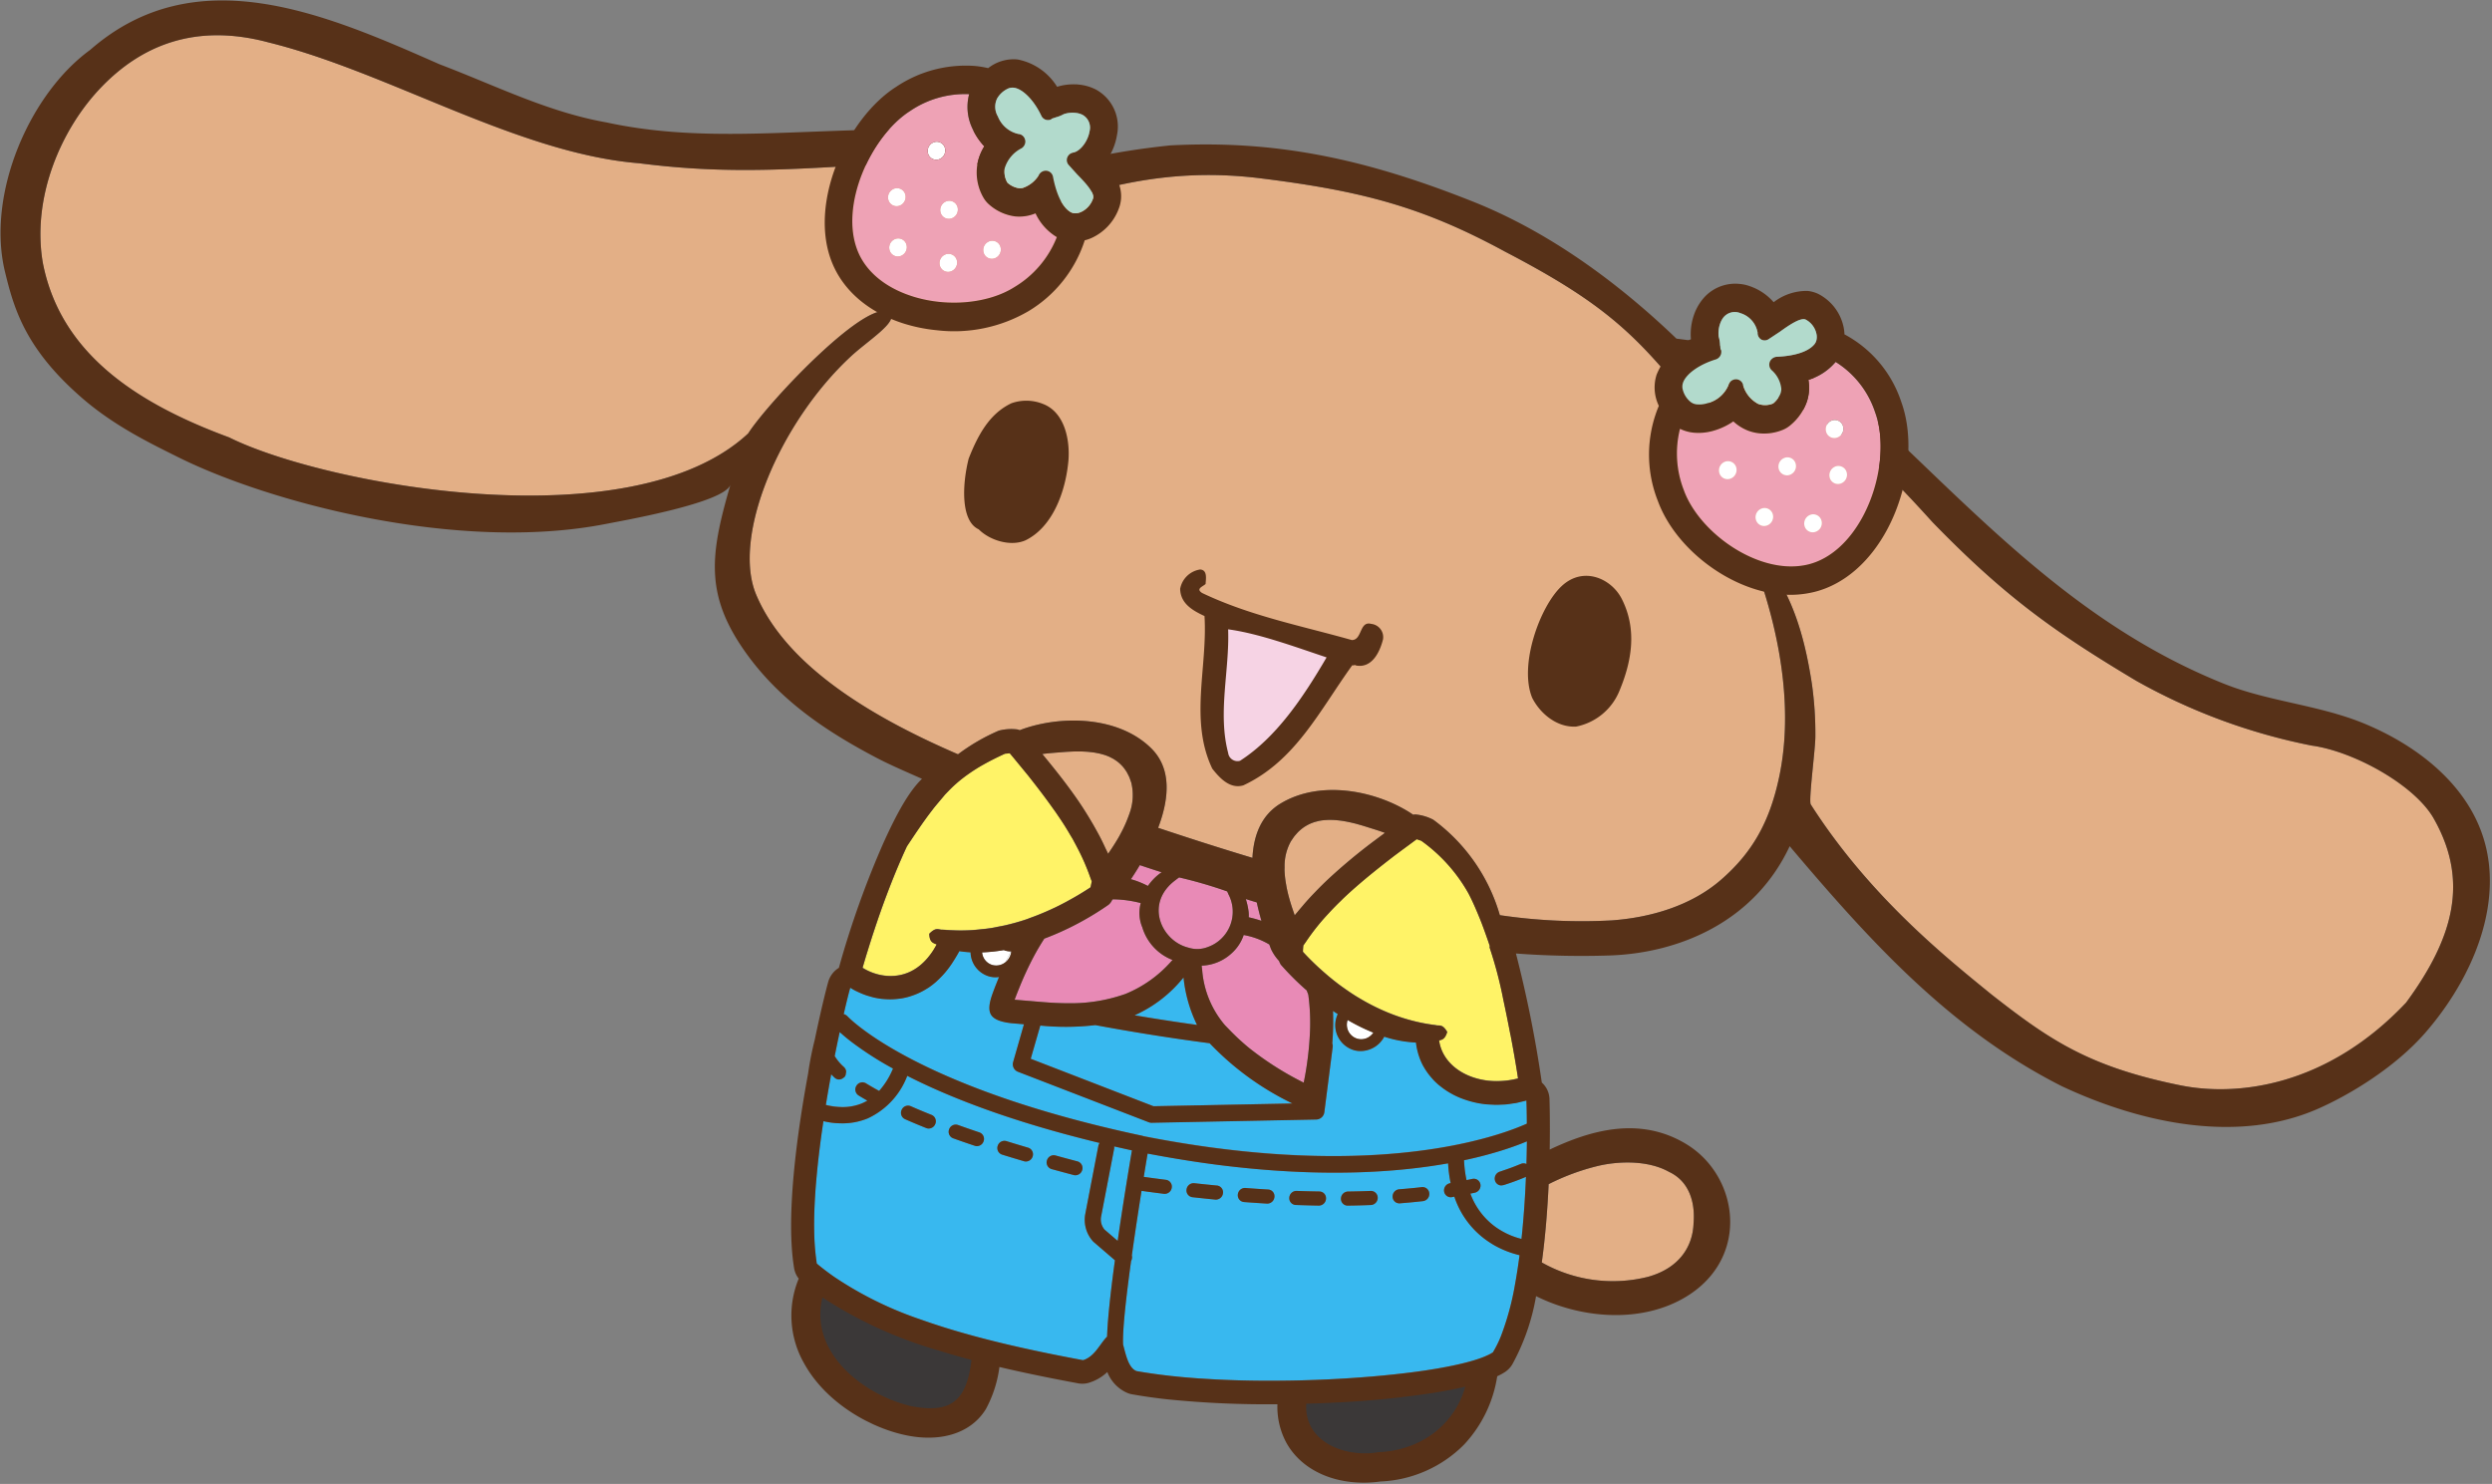 <svg xmlns="http://www.w3.org/2000/svg" xmlns:xlink="http://www.w3.org/1999/xlink" width="361" height="215" viewBox="0 0 361 215">
  <rect x="0" y="0" width="361" height="215" fill="#808080" stroke="none"/>
  <defs>
    <clipPath id="clip-path">
      <rect id="長方形_3727" data-name="長方形 3727" width="361" height="215" fill="#fff"/>
    </clipPath>
    <clipPath id="clip-path-2">
      <rect id="長方形_3720" data-name="長方形 3720" width="371.197" height="207.209" fill="none"/>
    </clipPath>
  </defs>
  <g id="マスクグループ_2" data-name="マスクグループ 2" clip-path="url(#clip-path)">
    <g id="コンポーネント_12_1" data-name="コンポーネント 12 – 1" transform="matrix(0.978, -0.208, 0.208, 0.978, -80.448, -37.777)">
      <g id="グループ_4484" data-name="グループ 4484" transform="matrix(0.788, 0.616, -0.616, 0.788, 127.57, 0)">
        <g id="グループ_4483" data-name="グループ 4483" transform="translate(0 0)" clip-path="url(#clip-path-2)">
          <path id="パス_21695" data-name="パス 21695" d="M54.224,7.551a13.975,13.975,0,0,1-3.313.183c-.178-.012-.361-.035-.543-.053a12.61,12.61,0,0,1-7.693-3.735c-.1.073-.193.144-.3.217a1.041,1.041,0,0,1-.24.126A.974.974,0,0,1,41,3.9a1.054,1.054,0,0,1,.255-1.431c.027-.018.05-.035.075-.055A19.5,19.5,0,0,1,39.74,0C33.819,4.324,24.973,9.445,12.2,14.007Q6.621,16,0,17.814c.284.964.615,2.071.979,3.28,1.046-.343,2.07-.682,3.077-1.026a.984.984,0,0,1,1.252.655,1.038,1.038,0,0,1-.618,1.294l-.014,0q-1.518.519-3.1,1.035c.86,2.817,1.848,5.977,2.835,9.01a1.189,1.189,0,0,1,.262.8c1.221,3.713,2.423,7.16,3.366,9.434l0,.005c.13.311.253.6.372.861.07.156.139.309.206.447.115.241.223.449.325.635.3.343.622.726.954,1.093.759.834,1.589,1.573,2.472,1.5.657-.185,1.339-.394,2.027-.614l.534-.174c.63-.206,1.267-.421,1.916-.651.077-.028.152-.051.229-.08.163-.059.329-.121.491-.181.366-.133.731-.266,1.1-.406.217-.082.437-.169.656-.252.325-.126.651-.252.979-.383.231-.091.462-.185.7-.279q.483-.194.967-.4c.238-.1.478-.2.716-.3l.967-.412.731-.318c.324-.14.646-.284.969-.428l.735-.328.995-.456.711-.328c.339-.158.68-.32,1.019-.481.233-.11.466-.22.7-.332.365-.176.729-.355,1.094-.533l.6-.3c.183-.091.365-.183.548-.275q.47-.232.937-.467l.211-.107q.848-.431,1.688-.868l.226-.121.267-.14c.084-.044.166-.089.25-.131l.279-.147,0,0,.642-.339.632-.341c.337-.183.675-.364,1.01-.549.226-.122.45-.248.675-.373.315-.174.63-.348.94-.522l.546-.309.14-.08q.452-.256.9-.515c.224-.128.447-.257.668-.387.3-.172.594-.346.887-.518.216-.128.433-.256.647-.383l.868-.524c.2-.122.409-.247.611-.371.294-.181.584-.36.872-.54.187-.115.375-.233.558-.348.31-.2.613-.389.914-.582l.457-.291q.627-.407,1.224-.806l.086-.055q.637-.426,1.24-.843c.125-.087.241-.17.365-.256.274-.192.544-.382.8-.568l.416-.3c.228-.165.455-.332.673-.493l.421-.32.354-.273.012-.011c.074-.057.151-.114.223-.17.135-.106.265-.211.4-.316.18-.144.356-.288.527-.43.123-.1.243-.2.361-.3.163-.138.318-.273.469-.408.029-.025.056-.05.084-.075.08-.073.163-.144.24-.215.144-.131.279-.261.411-.387.094-.092.19-.183.279-.272.053-.053.1-.1.151-.156l.207-.218c.075-.082.154-.163.224-.241.1-.11.182-.217.269-.323.017-.02.036-.041.051-.06.05-.062.106-.126.151-.186a5.911,5.911,0,0,0,.356-.524,15.867,15.867,0,0,0,.012-2.684,39.688,39.688,0,0,0-1.479-7.686c-.366-1.3-.783-2.639-1.236-3.983-.2.044-.416.087-.652.128M35.016,6.49q1.495-.881,2.817-1.722a.971.971,0,0,1,1.363.339,1.047,1.047,0,0,1-.327,1.413q-1.348.86-2.873,1.757a.9.9,0,0,1-.168.078.978.978,0,0,1-1.185-.465,1.049,1.049,0,0,1,.373-1.4M28.49,10.036q1.531-.775,2.93-1.528a.987.987,0,0,1,1.337.44,1.047,1.047,0,0,1-.423,1.386q-1.423.767-2.976,1.55a.68.68,0,0,1-.111.048.979.979,0,0,1-1.214-.522,1.045,1.045,0,0,1,.457-1.374M21.77,13.213q1.554-.692,3.005-1.372a.973.973,0,0,1,1.313.513,1.047,1.047,0,0,1-.495,1.361Q24.124,14.4,22.55,15.1l-.068.027a.982.982,0,0,1-1.235-.566,1.044,1.044,0,0,1,.522-1.351m-6.854,2.874q1.572-.623,3.06-1.244a.966.966,0,0,1,1.289.57,1.04,1.04,0,0,1-.55,1.338q-1.5.626-3.091,1.257l-.033.012a.983.983,0,0,1-1.248-.605,1.04,1.04,0,0,1,.572-1.328M7.959,18.709q1.59-.57,3.1-1.136l.012-.005a.985.985,0,0,1,1.257.625,1.039,1.039,0,0,1-.6,1.315q-1.528.57-3.127,1.145h0a.985.985,0,0,1-1.26-.635,1.039,1.039,0,0,1,.613-1.308" transform="translate(211.062 136.71)" fill="#38b8ef"/>
          <path id="パス_21696" data-name="パス 21696" d="M4.594,2.487A59.29,59.29,0,0,1,0,6.452,17.414,17.414,0,0,0,1.587,8.881c.228-.176.466-.355.681-.527a.97.97,0,0,1,1.39.188,1.053,1.053,0,0,1-.183,1.443c-.166.133-.353.273-.527.408a10.365,10.365,0,0,0,5.4,2.748c.286.05.563.082.837.107a10.987,10.987,0,0,0,3.286-.2c-.134-.366-.265-.73-.4-1.093-.325-.868-.659-1.732-1-2.584s-.685-1.693-1.031-2.519c-.173-.412-.348-.82-.521-1.223-.137-.32-.274-.634-.411-.948Q8.6,5.279,8,5.9c-.406.424-.837.856-1.294,1.287a.507.507,0,0,1-.077.048.954.954,0,0,1-.269.165A.967.967,0,0,1,5.31,7.12a1.056,1.056,0,0,1,.063-1.452c.163-.154.3-.305.461-.458.558-.547,1.072-1.085,1.534-1.61.082-.092.178-.19.257-.282a.957.957,0,0,1,.731-.341c-.123-.275-.248-.55-.37-.817q-.5-1.1-.974-2.1L6.981,0c-.188.213-.392.44-.618.685-.493.534-1.08,1.138-1.769,1.8" transform="translate(252.678 128.846)" fill="#38b8ef"/>
          <path id="パス_21697" data-name="パス 21697" d="M37.783,2.584A41.29,41.29,0,0,1,23.17,0C17.057,2.055,11.446,3.71,7.142,4.9A37.04,37.04,0,0,1,0,8.456L.875,13.4,19.862,11.77Z" transform="translate(188.948 136.216)" fill="#38b8ef"/>
          <path id="パス_21698" data-name="パス 21698" d="M3.969,0A19.064,19.064,0,0,1,0,8.039c2.675-.788,5.625-1.7,8.743-2.716A20.3,20.3,0,0,1,3.969,0" transform="translate(200.569 129.311)" fill="#38b8ef"/>
          <path id="パス_21699" data-name="パス 21699" d="M94.306,6.085c.779-.763,1.394-1.42,1.871-1.958.2-.231.38-.435.534-.618C96.1,2.279,95.578,1.257,95.184.522L95.162.54c-.209.19-.426.357-.642.533-.171.138-.337.288-.512.419-.139.1-.283.192-.425.289-.265.186-.533.375-.8.54-.168.1-.341.188-.51.284l-.007,0c-.252.14-.5.282-.755.4-.185.089-.372.163-.558.245-.248.106-.495.217-.745.309-.05.018-.1.043-.147.06q-.475.17-.955.3c-.022.007-.046.011-.07.018-.36.1-.721.178-1.082.245-.113.021-.224.039-.337.057-.293.048-.586.083-.877.11-.1.011-.2.023-.3.028-.377.027-.752.037-1.123.028-.067,0-.132-.009-.2-.011-.308-.012-.615-.037-.916-.075-.111-.012-.221-.028-.33-.044-.286-.043-.568-.1-.848-.162-.079-.018-.159-.032-.238-.053a10.439,10.439,0,0,1-1.017-.318c-.08-.03-.156-.066-.235-.1q-.388-.154-.757-.341c-.1-.048-.19-.1-.284-.147-.265-.146-.526-.3-.776-.474-.045-.03-.091-.055-.134-.087a8.772,8.772,0,0,1-.825-.664c-.072-.066-.14-.135-.211-.2-.2-.188-.385-.387-.565-.6-.07-.08-.14-.158-.207-.241a9.52,9.52,0,0,1-.651-.9l0,0a17.483,17.483,0,0,1-4.5,1.255A3.885,3.885,0,0,1,70.1,4.778a3.538,3.538,0,0,1-.517.144,3.775,3.775,0,0,1-4.4-3.094,3.966,3.966,0,0,1-.048-.564c-.274-.034-.548-.071-.82-.11a39.614,39.614,0,0,1,1.966,4.269,1.179,1.179,0,0,1,.283.446l3.055,9.01a1.218,1.218,0,0,1-.579,1.473L47.818,27.229a1.026,1.026,0,0,1-.137.059,1.171,1.171,0,0,1-.281.062L27.146,29.088a1.167,1.167,0,0,1-1.233-.98l-.988-5.588-.681.263-.283.108-.632.245c-.033.014-.067.027-.1.039-.933.332-2.341.737-3.183.2-.875-.554-1.072-2.018-1.181-3.074-.074-.714-.127-1.434-.175-2.151-.005-.064-.005-.13-.01-.2a3.6,3.6,0,0,1-.776.4,3.482,3.482,0,0,1-.517.144,3.711,3.711,0,0,1-3.981-1.951,15.6,15.6,0,0,1-1.539.561c0,.037,0,.073,0,.108-.038.655-.094,1.3-.176,1.944v0a13.719,13.719,0,0,1-.3,1.583c-.036.147-.077.288-.118.431q-.159.562-.36,1.077c-.046.121-.091.245-.14.364a11.171,11.171,0,0,1-.618,1.241c-.038.064-.08.119-.118.181a10.129,10.129,0,0,1-.642.925q-.121.154-.247.3c-.219.257-.447.5-.685.731-.07.067-.135.138-.205.2a10,10,0,0,1-.961.772c-.077.055-.159.1-.238.154q-.4.266-.822.492c-.106.057-.212.114-.322.167-.307.149-.62.286-.937.4-.046.016-.091.041-.137.059l-.039.011a10.513,10.513,0,0,1-1.082.318c-.1.023-.2.037-.295.059-.154.032-.31.067-.466.094-.118.02-.235.032-.353.048s-.25.028-.375.041c-.262.025-.524.041-.786.046-.115,0-.228.009-.342.009-.041,0-.08,0-.122,0q-.491-.008-.973-.059H0c.029.289.317,1.708.815,3.845a1.083,1.083,0,0,1,.622.043c.021.007.187.069.49.162s.774.222,1.4.362C7.979,34.278,21.566,36,47.512,29.51c27.458-7.272,41.2-17.949,46.794-23.425" transform="translate(161.823 123.01)" fill="#38b8ef"/>
          <path id="パス_21700" data-name="パス 21700" d="M4.034,12.052l2.43.637C4.779,7.439,3.257,2.329,2.572,0,1.7.213.842.421,0,.616a1.146,1.146,0,0,1,.151.3l2.623,9.7a2.263,2.263,0,0,0,1.26,1.438" transform="translate(206.242 155.108)" fill="#38b8ef"/>
          <path id="パス_21701" data-name="パス 21701" d="M4.974,9.67l.015-.007a7.353,7.353,0,0,0,2.45-1.8,6.779,6.779,0,0,0,.524-.689c-.512-.034-1.009-.071-1.478-.121A1.018,1.018,0,0,1,5.6,5.929a1,1,0,0,1,1.084-.921c.68.069,1.425.117,2.2.153a11.366,11.366,0,0,0,.384-3.8A48.6,48.6,0,0,1,2.33.566C1.976.5,1.645.424,1.353.357.793.225.342.1,0,0,.082.33.164.664.252,1.012c.2.772.406,1.589.63,2.435A6.944,6.944,0,0,0,2.8,4.294c.01,0,.015.009.024.012a.987.987,0,0,1,.526.424,1.026,1.026,0,0,1,.152.508,1.019,1.019,0,0,1-.026.328,1.034,1.034,0,0,1-.086.154,1,1,0,0,1-.544.533.971.971,0,0,1-.6.014c-.245-.075-.455-.151-.668-.229l.1.369c.358,1.28.741,2.609,1.149,3.96a9.861,9.861,0,0,0,2.14-.7" transform="translate(163.254 158.237)" fill="#38b8ef"/>
          <path id="パス_21702" data-name="パス 21702" d="M50.388,24.211c-.113-.261-.229-.538-.348-.827l0-.005c-.974-2.386-2.12-5.657-3.248-9.079l-3.95-1.035a1.251,1.251,0,0,1-.13-.044A4.65,4.65,0,0,1,40,10.187L37.37.472A1.231,1.231,0,0,1,37.337,0C24.263,2.883,14.693,3.6,8.037,3.477A11.1,11.1,0,0,1,5.6,11.524a9.656,9.656,0,0,1-3.3,2.405c-.3.135-.594.264-.884.367A12.6,12.6,0,0,1,0,14.706c.3.962.615,1.929.938,2.9.176.518.351,1.037.533,1.551.462,1.335.95,2.652,1.447,3.935.079.2.156.41.236.611.389.982.786,1.938,1.193,2.861s.818,1.812,1.24,2.655c.048.1.1.188.147.286a35.4,35.4,0,0,0,1.993,3.481c.152.231.3.463.457.678.841.218,1.711.392,2.592.545.212.036.425.069.639.1a52.583,52.583,0,0,0,13.744.053q3.511-.389,7.313-1.1l.209-.039.538-.1q2.034-.391,4.147-.859c3.683-.817,7.553-1.8,11.618-2.929A3.01,3.01,0,0,0,49.291,29c.031-.039.055-.082.084-.121a2.758,2.758,0,0,0,.168-.241c.033-.055.058-.114.087-.169.039-.075.08-.147.115-.224.027-.06.05-.124.074-.188s.062-.147.087-.224.045-.146.067-.218.043-.138.062-.208.039-.162.058-.243c.015-.064.033-.128.046-.192.007-.034.012-.067.019-.1.015-.062.026-.126.038-.188s.021-.1.029-.147c.026-.142.051-.284.075-.422.005-.03.01-.059.017-.089.019-.114.039-.225.06-.335l.033-.149c.015-.085.033-.17.051-.252.014-.053.027-.1.041-.153.019-.073.036-.147.058-.218.015-.053.036-.1.053-.153l.01-.027-.012-.025c-.074-.163-.147-.332-.223-.508M32.4,4.423q1.574-.293,3.24-.625a.993.993,0,0,1,1.159.817,1.031,1.031,0,0,1-.649,1.164,1.142,1.142,0,0,1-.139.039q-1.677.333-3.26.628A.993.993,0,0,1,31.6,5.618a1.027,1.027,0,0,1,.8-1.195m-7.3,1.248q1.567-.24,3.248-.525a1,1,0,0,1,1.139.848,1.035,1.035,0,0,1-.654,1.138,1.019,1.019,0,0,1-.164.043q-1.7.288-3.277.531a1,1,0,0,1-1.127-.866,1.027,1.027,0,0,1,.836-1.168m-8.21,2.1a1.017,1.017,0,0,1,.884-1.129q1.554-.168,3.257-.391a1,1,0,0,1,1.11.891,1.034,1.034,0,0,1-.659,1.1.945.945,0,0,1-.2.048q-1.729.226-3.3.4a1,1,0,0,1-1.089-.916M9.47,8.266A1,1,0,0,1,10.424,7.2c1.014-.039,2.1-.1,3.264-.186a1,1,0,0,1,1.06.953,1.029,1.029,0,0,1-.666,1.046.994.994,0,0,1-.253.055c-1.187.087-2.294.149-3.33.186A1.006,1.006,0,0,1,9.47,8.266" transform="translate(166.794 156.203)" fill="#38b8ef"/>
          <path id="パス_21703" data-name="パス 21703" d="M3.31.456C3.389.295,3.471.14,3.555,0,2.474.16,1.37.311.26.456.247.607.236.76.223.909.161,1.574.084,2.219,0,2.851a12.909,12.909,0,0,1,2.637-.2A7.9,7.9,0,0,1,3.31.456" transform="translate(191.455 117.014)" fill="#e88ab6"/>
          <path id="パス_21704" data-name="パス 21704" d="M8.593.325C8.461.217,8.345.1,8.2,0A64.951,64.951,0,0,0,1.07,1.23c-.1.163-.175.323-.262.486C-1.156,5.375.744,8.435,3.477,9.5a5.658,5.658,0,0,0,3.294.275,4.152,4.152,0,0,0,2.4-1.264A5.424,5.424,0,0,0,8.593.325" transform="translate(196.558 115.34)" fill="#e88ab6"/>
          <path id="パス_21705" data-name="パス 21705" d="M1.113,1.638a4.445,4.445,0,0,1,.43.806A17.028,17.028,0,0,1,3.416,2.1C2.812,1.431,2.214.73,1.64,0,1.185.073.729.144.259.217L0,.257.009.268a9.936,9.936,0,0,1,1.1,1.37" transform="translate(207.672 114.898)" fill="#e88ab6"/>
          <path id="パス_21706" data-name="パス 21706" d="M19.453,11.71q-.4-1.118-.861-2.222a30.4,30.4,0,0,0-2.842-5.369c-.144-.165-.3-.286-.454-.44l0,0a.412.412,0,0,0-.039-.039,39.183,39.183,0,0,1-5-1.711,1.337,1.337,0,0,1-.235-.169,1.775,1.775,0,0,1-.243-.206A6.662,6.662,0,0,1,7.988.527C7.816.369,7.638.2,7.462.03A11.014,11.014,0,0,0,3.527.424a6.212,6.212,0,0,1-.4,3.122A6.724,6.724,0,0,1,0,7.082c.115.19.235.366.353.548l0,0A13.975,13.975,0,0,0,6.8,13.348c.252.1.491.176.74.268a33.958,33.958,0,0,0,3.858,1.17,44.858,44.858,0,0,0,9.321,1.049c-.33-1.312-.762-2.718-1.265-4.125" transform="translate(206.155 119.543)" fill="#e88ab6"/>
          <path id="パス_21707" data-name="パス 21707" d="M12.306,3.057A5.413,5.413,0,0,1,10.56,0,16.854,16.854,0,0,0,6.707,1.271l-.07.115a1.886,1.886,0,0,1-.161.873c-.286.52-.6,1.051-.93,1.589a43.33,43.33,0,0,1-2.56,3.717,41.787,41.787,0,0,1-2.724,3.19C.141,11.772.053,12.809.021,13.875c-.046,1.542-.015,3.113.094,4.688.046.678.1,1.356.164,2.029.318-.124.625-.241.937-.362.437-.169.853-.332,1.282-.5.486-.188.983-.378,1.457-.564,1.269-.5,2.495-1.015,3.693-1.6a23.65,23.65,0,0,0,6.7-4.775A17.882,17.882,0,0,0,18.234,5.65v0c.026-.089.058-.178.082-.264a7.342,7.342,0,0,1-6.01-2.327" transform="translate(183.695 122.351)" fill="#e88ab6"/>
          <path id="パス_21708" data-name="パス 21708" d="M2.471,1.816A2.077,2.077,0,0,0,3.818.9,2.226,2.226,0,0,0,4.147.014,28.637,28.637,0,0,1,0,0C0,.028,0,.055.007.082A2.114,2.114,0,0,0,2.471,1.816" transform="translate(228.619 124.434)" fill="#fff"/>
          <path id="パス_21709" data-name="パス 21709" d="M3.43.119a3.506,3.506,0,0,1-.519.144c-.077.014-.152.011-.229.021A23.1,23.1,0,0,1,0,1.963a2.081,2.081,0,0,0,2.175.983,2.117,2.117,0,0,0,1.5-1.214c-.01-.582,0-1.157.009-1.732C3.6.039,3.519.087,3.43.119" transform="translate(176.725 136.88)" fill="#fff"/>
          <path id="パス_21710" data-name="パス 21710" d="M.005,1.752A2.235,2.235,0,0,0,.175.412,2.216,2.216,0,0,0,.058,0,.481.481,0,0,1,.014.02C.005.6-.007,1.17.005,1.752" transform="translate(180.396 136.861)" fill="#fff"/>
          <path id="パス_21711" data-name="パス 21711" d="M351.57,14.906c-4.623-3.138-14.653-3.646-20.487-1.724a85.646,85.646,0,0,1-26.977,2.709c-13.758-1.168-22.444-2.616-36.548-7.7-7.075-2.829-12.722-4.915-19.643-5.961-6.4-.978-13.951-.6-19.737,1.956-.241.282,3.789,2.994,3.19,4.186-.752,1.436-5.5-1.6-6.57-2.082-9.3-4.166-15.7-5.8-30.12-6.182-13.564-.6-22.521,1.195-36.467,5.98-10.6,3.632-19.013,9.551-27.944,19.174-3.731,4.029-.146-5.556.185-5.581-7.311.767-13.917,4.145-20.177,7.333C97.318,34.268,89.2,39.247,76.382,43.592,59.977,50.041,37.917,47.648,20.469,51.4,9.437,53.531,4.021,60.114,1.521,67.788-1.119,75.886-.544,86.628,5,94.394c8.041,10.727,21.151,12.393,35.384,10.952,15.171.14,58.99-11.824,67.322-33.484.634-5.483,7.147-26.208,10.907-24.606,1.469.627-1.214,4.935-2.4,7.966-5.157,13.267-4.073,31.134,2.772,37.121,8.818,7.714,23.98,8.543,36.42,7.966a28.693,28.693,0,0,1,3.811-5.675,7.269,7.269,0,0,1,2.288-1.317,1.359,1.359,0,0,1,.4-.06c.211-.229.425-.451.632-.651,4.33-4.2,11.556-7.413,17.65-5.35,3.959,1.335,5.532,5.394,5.945,9.915,4.779-.632,9.527-1.322,14.186-2.082-1.286-3.025-1.565-6.131.216-8.873,3.573-5.517,11.172-7.6,17.081-7.061.283.028.582.066.884.11a1.513,1.513,0,0,1,.349-.206,6.95,6.95,0,0,1,2.587-.422,26.115,26.115,0,0,1,14.73,8.2,80.772,80.772,0,0,0,14.926-6.442c4.839-2.815,9.363-6.914,11.607-12.179,2.389-5.6,2.63-10.643,1.127-16.826-2.238-9.266-8.205-17.77-14.784-24.49-1.021-1.736.269-2.59,1.729-1.679,4.642,2.929,8.2,7.159,11.337,11.694a51.612,51.612,0,0,1,3.782,6.607c.827,1.685,3.174,8.817,3.724,9.149,13.528,8.261,27.482,11.366,35.584,13.26,10.46,2.235,17.256,3.238,30.4-.174,8-2.087,19.083-9.037,24.1-25.083,2.161-11.848.279-20.028-8.125-25.765" transform="translate(5.603 14.281)" fill="#e3af86"/>
          <path id="パス_21712" data-name="パス 21712" d="M14.9.014c-3.431-.2-7.1,1.711-9.484,3.614A32.9,32.9,0,0,0,0,9.262c1.409,3.263,2.871,6.946,4.079,10.627A20.909,20.909,0,0,0,18.8,15.029c3.5-3.083,3.948-6.754,2.539-9.892C20.239,2.283,18.1-.036,14.9.014" transform="translate(265.214 123.779)" fill="#e3af86"/>
          <path id="パス_21713" data-name="パス 21713" d="M13.213,1.79c-.147-.151-.293-.3-.447-.431-.091-.08-.187-.146-.281-.217-.128-.1-.255-.2-.389-.282-.1-.066-.2-.121-.306-.178-.128-.071-.257-.14-.387-.2-.1-.048-.211-.091-.318-.131-.13-.05-.262-.094-.4-.131-.108-.032-.216-.062-.325-.087-.135-.028-.272-.051-.411-.071C9.845.047,9.739.029,9.63.021,9.482.008,9.333.006,9.186,0c-.1,0-.2-.007-.3,0-.214.007-.428.028-.644.055C8.123.07,8,.092,7.888.113c-.168.028-.336.057-.5.1C7.268.235,7.15.271,7.034.3c-.142.037-.283.076-.425.121-.123.039-.245.082-.366.124C6.1.6,5.965.645,5.827.7,5.7.747,5.58.8,5.457.849c-.139.057-.279.119-.418.181-.122.055-.241.108-.361.165-.147.071-.293.144-.438.218-.115.057-.226.112-.339.17-.166.089-.332.179-.5.272-.087.05-.178.1-.267.147-.248.142-.5.288-.747.435C1.762,2.813.83,3.338,0,3.9c.046.02.091.041.137.062q.678.306,1.354.621c2.046.948,4.077,1.947,6.046,3.058,1.159.655,2.289,1.361,3.4,2.1.217.146.431.293.646.442.5.344.995.694,1.479,1.061.353.266.7.547,1.041.825.265.215.545.415.8.639h0c.039-.254.072-.506.108-.76.041-.311.082-.621.116-.932.045-.424.082-.845.108-1.26.012-.162.014-.32.019-.479a18.212,18.212,0,0,0-.06-2.537c-.019-.206-.038-.415-.063-.614A7.731,7.731,0,0,0,13.4,1.971c-.06-.067-.123-.117-.187-.181" transform="translate(171.965 105.301)" fill="#e3af86"/>
          <path id="パス_21714" data-name="パス 21714" d="M8.13.511c-.1.018-.207.039-.312.057-.183.034-.365.067-.544.1C7.149.7,7.026.726,6.9.754c-.158.034-.313.069-.467.108-.13.032-.259.066-.387.1-.147.041-.291.082-.435.124-.128.037-.257.078-.382.119-.142.046-.279.1-.418.146-.12.044-.241.089-.361.135-.139.057-.274.117-.409.178-.111.05-.223.1-.33.151-.156.076-.3.16-.454.245-.1.059-.207.115-.308.178-.187.117-.368.24-.543.371-.08.06-.154.128-.231.193-.118.1-.235.193-.344.3-.079.076-.154.16-.229.24-.1.1-.192.209-.281.319-.072.089-.139.181-.205.275-.082.115-.159.234-.233.357-.06.1-.118.2-.173.305C.641,4.727.581,4.864.521,5c-.046.11-.094.218-.134.334-.055.151-.1.311-.14.472-.031.115-.067.227-.092.348-.043.2-.068.415-.1.63-.01.087-.031.167-.038.257a7.391,7.391,0,0,0,.829,3.815c.075.156.137.312.221.469a15.037,15.037,0,0,0,1.091,1.7c.058.08.111.16.171.238.387.517.813,1.024,1.265,1.525.1.107.192.213.291.318q.411.442.844.872c.1.1.2.2.3.3l.183.181v0c.015-.075.039-.147.056-.222.029-.135.069-.266.1-.4.082-.36.176-.715.269-1.072.031-.117.057-.234.087-.35q.249-.932.536-1.848c.053-.169.108-.337.163-.506.262-.8.539-1.6.841-2.4A81.787,81.787,0,0,1,10.95,1.493q.347-.679.7-1.356c.024-.044.048-.091.07-.137-.985.092-2.029.273-2.745.378-.281.041-.563.085-.842.133" transform="translate(209.862 97.698)" fill="#e3af86"/>
          <path id="パス_21715" data-name="パス 21715" d="M32.685,19.593c-1.01-1.351-2.079-2.75-3.118-4.07a59.7,59.7,0,0,0-5.128-5.961h0c-.027-.076-.057-.154-.086-.227-.837-.841-1.685-1.681-2.555-2.492-.411-.383-.83-.753-1.25-1.12-.752-.655-1.515-1.292-2.308-1.871A23.476,23.476,0,0,0,8.749,0L8.664.014c-.219.028-.409.05-.551.069A.314.314,0,0,0,8.07.089c-.118.217-.447.843-.807,1.535-.021.041-.041.08-.062.119-.459.879-.943,1.814-1.084,2.095-1,2.032-2,4.1-2.889,6.214-.01.023-.021.046-.029.069q-.47,1.118-.9,2.253c-.074.2-.137.4-.209.595q-.347.959-.651,1.929c-.039.122-.072.245-.11.367-.1.32-.193.637-.283.959-.05.183-.1.364-.151.548a33.072,33.072,0,0,0-.733,3.7v0c-.031.218-.077.433-.1.651-.1-.256-.075-.174,0,.021s.193.5.284.7l.058.126.127.055c1.022.4,2.067.747,3.121,1.06l.014,0,.01,0,.024.007.279.08.091.027.077.023c1,.282,2.014.527,3.034.722.329.064.661.117.991.172.635.1,1.27.193,1.909.261.173.018.346.03.519.046a30.94,30.94,0,0,0,4.214.094,27.443,27.443,0,0,0,4.591-.6,25.633,25.633,0,0,0,2.9-.813,1.485,1.485,0,0,0,.38-.128c.354-.162.7-.334,1.592.268.176,1.038-.156,1.354-.519,1.617,1.716,2.577,5.3,3.433,8.988,2.114a11.439,11.439,0,0,0,1.45-.65,12.161,12.161,0,0,0,2.252-1.525c-.515-.753-1.139-1.637-1.856-2.627-.594-.82-1.241-1.7-1.914-2.6" transform="translate(218.048 96.402)" fill="#fff367"/>
          <path id="パス_21716" data-name="パス 21716" d="M.51,0C.339.138.175.291,0,.421.175.289.341.142.512,0l0,0" transform="translate(255.831 124.08)" fill="#fff367"/>
          <path id="パス_21717" data-name="パス 21717" d="M26.09,11.295c-.094-.1-.2-.185-.291-.28l0,0a32.414,32.414,0,0,0-3.664-3.1c-.211-.154-.42-.311-.634-.46-.132-.092-.257-.192-.389-.282-.154-.1-.315-.2-.471-.305-.469-.312-.94-.623-1.421-.919-.592-.364-1.2-.714-1.8-1.056l-.224-.13-.156-.083c-.139-.076-.281-.149-.419-.225-1.252-.685-2.52-1.335-3.793-1.961-.534-.261-1.068-.524-1.6-.779-.274-.122-1.212-.554-2.1-.959L9.01.7C8.316.38,7.685.094,7.459,0c-.012.009-.024.014-.038.025C7.3.1,7.137.206,6.947.321c-.022.014-.053.03-.077.044-.774.946-1.5,1.89-2.166,2.86Q4.015,4.234,3.43,5.293c-.031.053-.062.106-.091.16q-.421.775-.779,1.59c-.034.078-.063.158-.1.236-.079.186-.156.373-.228.561-.1.245-.183.5-.269.749-.021.062-.041.126-.062.19-.01.034-.022.067-.033.1-.034.108-.072.215-.1.323-.027.089-.06.17-.084.259-.048.163-.08.334-.127.5-.021.076-.038.156-.058.233l-.041.165c-.041.156-.08.314-.118.47-.1.406-.2.813-.293,1.223-.01.046-.017.094-.027.14q-.19.919-.351,1.846C.462,15.249.291,16.469.128,17.685c-.043.323-.087.646-.128.969,0,.165.005.334.01.5,0,.2.01.392.015.591s.012.38.021.573.015.408.026.616.017.387.027.584q.015.325.036.655c.01.2.022.392.036.593.014.225.029.454.046.685.014.2.027.4.043.607.017.229.036.463.055.7.017.213.036.426.055.643s.041.462.062.692.043.449.065.676.048.481.074.724c.022.222.046.442.07.666.027.252.057.506.086.76.026.225.051.449.079.676.031.256.063.515.1.774.029.227.056.453.086.682.036.27.074.543.111.817.031.222.06.444.091.669.039.277.082.557.123.838.033.224.065.447.1.673.043.289.089.58.135.873.034.218.068.435.1.655.048.3.1.6.149.895.038.22.074.44.111.66.009.05.019.1.027.151h.009a7.823,7.823,0,0,0,2.574-.154,7.629,7.629,0,0,0,.848-.245c1.841-.659,4.144-2.286,4.652-6.3.043-.332.057-.694.086-1.042-.533.018-1.068.2-1.647-.927.461-1.393.974-1.079,1.471-1.372.091-.034.176-.076.265-.112.4-.158.8-.321,1.188-.5.714-.305,1.407-.657,2.089-1.026C14,25.319,14.5,25,15,24.685c.193-.121.39-.234.58-.36.231-.154.462-.307.69-.469s.447-.341.671-.509c.288-.217.579-.426.86-.653.815-.66,1.6-1.356,2.356-2.1.171-.17.329-.353.5-.527l.082-.085c.193-.2.387-.4.577-.611q.663-.722,1.288-1.477c.113-.135.223-.27.332-.406.079-.1.159-.192.238-.289.346-.438.68-.884,1.009-1.337.017-.023.033-.046.048-.069s.036-.048.053-.073l.053-.075c.094-.133.188-.264.281-.4l.009-.011a.654.654,0,0,0,.039-.057c.283-.4.562-.811.829-1.225.346-.536.685-1.076,1.005-1.624-.01-.051-.021-.1-.026-.121-.1-.435-.349-1.278-.207-.749-.057-.059-.12-.11-.176-.169" transform="translate(160.215 111.142)" fill="#fff367"/>
          <path id="パス_21718" data-name="パス 21718" d="M367.04,21.55c-5.459-8.243-15.789-10.576-24.949-10-7.056.449-13.854,3.227-20.8,3.726-22.987,1.669-42.808-6.4-63.49-12.729C247.787.271,236.814,2.09,228.141,5.118,218.3,1.952,205.719-.764,192.949.2c-16.66,1.253-29.521,4.438-43,11.919a112.53,112.53,0,0,0-10.068,7.049A66.037,66.037,0,0,0,112.15,27.99C98.51,34.9,87.942,41.79,75.129,44.922c-8.318,2.395-16.9,2.253-25.444,3.042C31.7,48.655,11.2,49.48,3.282,68.288c-5.1,9.58-4.37,25.381,3,34.283,3.565,4.312,7.657,8.847,18.369,11.634,5.909,1.53,11.767,1.48,15.833,1.518,14.895.149,42.71-5.362,60.038-18.464,2.127-1.608,14.2-10.354,13.732-13.07,1.69,9.814,3.387,15.423,11.386,20.2,7.947,4.741,16.581,5.865,24.961,6.117,2.416.067,4.822-.069,7.28-.151-.908,2.476-1.075,6.133-.954,10.608a134.211,134.211,0,0,0,2.144,19.279,3.525,3.525,0,0,0-.534,2.244c.05.481.757,3.914,1.964,8.664a45.879,45.879,0,0,0,1.282,4.821c2.5,8.978,6.243,20.177,10.537,26.219a3.3,3.3,0,0,0,1.267,1.069,13.98,13.98,0,0,0,6.094,10.7c5.772,4.063,14.111,4.288,19.364,2.412,4.234-1.514,6.856-4.438,7.195-8.021a17.469,17.469,0,0,0-.911-6.33c3.764-.85,7.551-1.841,11.3-2.879.077-.021.151-.046.224-.073a3.254,3.254,0,0,0,1.1-.657,6.674,6.674,0,0,0,1.743-2.593,5.418,5.418,0,0,0,3.986,1.45,3.182,3.182,0,0,0,.618-.11c1.508-.428,3.142-.953,4.854-1.564a142.851,142.851,0,0,0,14.731-6.385,10.993,10.993,0,0,0,3.491,4.359c2.95,2.141,6.967,2.538,11.018,1.092a17.162,17.162,0,0,0,3.811-1.937A18.126,18.126,0,0,0,270.75,162.6a18.6,18.6,0,0,0-.029-10.995,8.873,8.873,0,0,0,.74-1.038,3.506,3.506,0,0,0,.467-1.431,31.541,31.541,0,0,0-1.24-10.43c7.02.06,14.682-2.837,18.91-8.5,7.007-9.392.221-20.012-9.044-20.842-7.815-.7-13.306,4.264-17.4,9.392-1.824-3.9-3.214-6.516-3.257-6.6a3.308,3.308,0,0,0-2.027-1.621A174.711,174.711,0,0,0,246.3,95.37a127.693,127.693,0,0,0,12.333-5.7c8.708-4.624,16.684-13.386,16.489-25.656,16.143,7.1,32.4,13.716,50.7,13.961,13.044-.208,26.679-3.82,34.726-13.3,3.267-3.847,7.435-10.286,9.178-16.771,2.294-8.581,2.284-18.854-2.68-26.352M209.882,95.029c.009-.091.029-.169.039-.257.026-.215.053-.43.1-.63.026-.121.062-.233.092-.348.043-.162.086-.321.139-.472.041-.115.089-.224.135-.334.06-.138.12-.275.188-.406.053-.1.111-.206.171-.305.075-.122.152-.241.235-.357.067-.094.134-.186.205-.275.089-.11.185-.215.281-.32.075-.08.149-.163.229-.24.11-.1.226-.2.344-.3.077-.064.151-.133.231-.193.175-.131.356-.254.543-.369.1-.062.205-.121.308-.179.149-.083.3-.169.454-.245.108-.053.219-.1.33-.151.135-.06.271-.121.409-.176.118-.048.24-.092.361-.137.139-.05.276-.1.418-.146.125-.041.253-.08.382-.119s.288-.083.435-.122c.128-.035.257-.069.387-.1.154-.039.31-.075.467-.108.123-.028.247-.057.373-.082.18-.037.361-.071.544-.1.1-.02.207-.041.312-.059.279-.048.562-.092.842-.133.716-.1,1.76-.286,2.745-.376-.024.044-.046.091-.07.135q-.352.676-.7,1.356a81.983,81.983,0,0,0-3.687,8.172c-.3.793-.577,1.592-.839,2.4-.055.167-.11.335-.163.5q-.288.919-.536,1.848c-.031.115-.057.233-.087.35-.092.357-.187.714-.269,1.072-.031.135-.07.264-.1.4-.017.075-.041.147-.056.222v0c-.062-.059-.122-.121-.183-.179-.1-.1-.2-.2-.3-.3q-.434-.429-.846-.872c-.1-.1-.193-.211-.289-.316-.452-.5-.878-1.01-1.265-1.527-.06-.078-.113-.158-.171-.238a14.881,14.881,0,0,1-1.091-1.7c-.084-.154-.146-.312-.221-.469a7.407,7.407,0,0,1-.83-3.815m51.148,37.246a10.373,10.373,0,0,1-5.4-2.746c.175-.137.361-.277.529-.41a1.054,1.054,0,0,0,.183-1.441.971.971,0,0,0-1.39-.19c-.216.172-.454.351-.681.527a17.318,17.318,0,0,1-1.589-2.428,58.585,58.585,0,0,0,4.6-3.965c.688-.662,1.274-1.266,1.769-1.8.226-.245.43-.472.618-.687l.031.066c.313.664.64,1.365.974,2.095.122.268.245.543.37.818a.949.949,0,0,0-.731.339c-.081.092-.176.19-.259.284-.461.524-.976,1.061-1.532,1.608-.156.154-.3.305-.461.46a1.052,1.052,0,0,0-.063,1.452.966.966,0,0,0,1.055.279,1.072,1.072,0,0,0,.269-.165c.024-.02.053-.027.077-.048q.686-.65,1.294-1.289c.394-.412.764-.82,1.106-1.219.137.312.274.627.411.948.173.4.346.809.521,1.223.346.824.692,1.665,1.031,2.519s.675,1.715,1,2.584c.135.362.269.728.4,1.092a10.917,10.917,0,0,1-3.284.2c-.274-.025-.551-.057-.839-.107m-54.787,13.737c.841-.2,1.7-.4,2.572-.614.685,2.327,2.207,7.439,3.892,12.69l-2.43-.637a2.267,2.267,0,0,1-1.26-1.438l-2.625-9.7a1.181,1.181,0,0,0-.149-.3m3.092-3.2c-25.946,6.495-39.532,4.77-44.186,3.722-.625-.14-1.089-.266-1.4-.362s-.471-.153-.491-.162a1.082,1.082,0,0,0-.622-.043c-.123-.534-.235-1.024-.332-1.463-.05-.218-.094-.424-.137-.616-.207-.964-.327-1.585-.346-1.766h.007c.322.036.646.053.971.06l0-.011c.041,0,.082.007.123.007.115,0,.229-.005.342-.009.262-.005.524-.021.786-.046.125-.012.25-.025.375-.041s.236-.043.353-.062c.156-.025.312-.048.467-.08.1-.02.2-.036.295-.059a10.645,10.645,0,0,0,1.082-.318l.038-.011c.046-.016.091-.043.137-.059.318-.119.63-.254.938-.4.108-.053.214-.11.322-.167.279-.149.553-.314.822-.492.079-.053.159-.1.238-.154a9.713,9.713,0,0,0,.959-.772c.072-.064.137-.137.205-.2a9.727,9.727,0,0,0,.685-.731q.126-.149.247-.3a10.126,10.126,0,0,0,.642-.925c.039-.062.08-.117.118-.181a11.025,11.025,0,0,0,.62-1.241c.05-.117.092-.243.139-.364q.2-.517.361-1.077c.039-.142.082-.284.118-.431a14.141,14.141,0,0,0,.3-1.582v0q.121-.961.175-1.942l0-.11a15.577,15.577,0,0,0,1.538-.561,3.71,3.71,0,0,0,3.981,1.951,3.56,3.56,0,0,0,.519-.144,3.6,3.6,0,0,0,.776-.4c0,.066,0,.131.009.2.05.719.1,1.438.176,2.151.11,1.056.306,2.521,1.18,3.074.844.536,2.252.131,3.183-.2l.1-.039.63-.245.283-.108.683-.263.988,5.588a1.164,1.164,0,0,0,1.233.98l20.252-1.738a1.1,1.1,0,0,0,.283-.062,1.028,1.028,0,0,0,.137-.059l21.218-10.877a1.213,1.213,0,0,0,.577-1.472l-3.053-9.01a1.176,1.176,0,0,0-.284-.447,39.285,39.285,0,0,0-1.966-4.269c.274.039.546.076.82.11a4.2,4.2,0,0,0,.048.564,3.775,3.775,0,0,0,4.4,3.094,3.562,3.562,0,0,0,.519-.144,3.888,3.888,0,0,0,2.519-3.523,17.471,17.471,0,0,0,4.5-1.255l0,0a8.559,8.559,0,0,0,.651.9c.067.083.137.163.205.243q.272.312.567.6c.07.066.137.137.209.2a9.08,9.08,0,0,0,.825.666c.045.03.091.055.134.085q.378.256.777.474c.092.051.188.1.283.147.247.124.5.238.757.341.079.032.156.067.235.1a10.018,10.018,0,0,0,1.019.32c.079.02.159.034.238.051.277.066.56.119.846.162.11.018.219.032.33.046.3.036.608.06.916.073.067,0,.132.009.2.011.372.009.747,0,1.125-.027.1-.007.2-.02.3-.028.291-.027.584-.064.877-.112.111-.018.224-.035.337-.057.36-.067.721-.147,1.082-.245.022-.007.046-.011.07-.018q.478-.133.955-.3c.05-.018.1-.043.147-.06.25-.092.5-.2.743-.309.187-.08.373-.154.558-.245.255-.122.505-.264.755-.4l.007,0c.171-.094.342-.181.51-.282.274-.167.539-.355.806-.541.14-.1.286-.186.425-.289.175-.131.339-.282.51-.421l0,0c.214-.176.433-.343.64-.533l.022-.018c.4.735.921,1.759,1.527,2.987-.152.183-.329.389-.534.618-.478.538-1.091,1.195-1.87,1.958-5.592,5.476-19.336,16.153-46.794,23.425m-37.207,10.877c-.769-.036-1.514-.082-2.193-.153a1,1,0,0,0-1.084.921,1.018,1.018,0,0,0,.889,1.125c.469.048.967.087,1.478.119a6.533,6.533,0,0,1-.524.689,7.329,7.329,0,0,1-2.45,1.8l-.015.007a9.875,9.875,0,0,1-2.14.7c-.406-1.351-.791-2.68-1.149-3.96-.034-.126-.067-.247-.1-.369.212.076.425.154.669.227a.953.953,0,0,0,.6-.014,1,1,0,0,0,.545-.533.953.953,0,0,0,.086-.154,1.071,1.071,0,0,0,.027-.328c-.051-.169-.1-.337-.154-.506a.984.984,0,0,0-.524-.426c-.01,0-.015-.011-.024-.012a6.937,6.937,0,0,1-1.925-.847c-.224-.847-.435-1.663-.628-2.434-.089-.348-.171-.683-.253-1.014.342.1.793.227,1.353.357.293.069.623.138.978.209a48.557,48.557,0,0,0,6.928.8,11.316,11.316,0,0,1-.384,3.793m-7.209-49.03c.663-.969,1.39-1.913,2.166-2.86l.077-.044c.188-.115.349-.222.474-.3l.038-.025c.226.094.856.38,1.55.7l.118.053c.885.4,1.824.838,2.1.959.533.256,1.067.518,1.6.779,1.274.627,2.541,1.276,3.793,1.961.14.076.283.149.421.227.051.028.1.053.154.082l.224.13c.606.343,1.209.692,1.8,1.056.481.3.952.607,1.423.919.156.1.315.2.469.305.132.091.259.19.389.282.214.151.423.305.634.46a32.1,32.1,0,0,1,3.664,3.1h0c.1.1.2.185.291.28.058.059.12.11.176.169-.142-.529.11.314.209.751.005.023.014.067.026.119-.32.549-.661,1.088-1.007,1.624-.267.414-.546.82-.827,1.227l-.041.055-.007.011c-.092.133-.187.264-.281.4l-.055.075c-.017.025-.034.05-.051.073l-.05.069q-.491.679-1.009,1.337c-.077.1-.158.192-.236.289-.11.137-.221.272-.332.406q-.627.756-1.289,1.477c-.19.206-.382.408-.577.611l-.08.085c-.168.174-.325.357-.5.527-.752.742-1.541,1.438-2.356,2.1-.281.227-.572.437-.86.653-.224.169-.442.348-.669.509s-.461.314-.692.469c-.19.126-.387.24-.579.36-.5.318-1.009.634-1.531.918-.683.369-1.375.721-2.091,1.026-.387.179-.786.343-1.187.5-.091.035-.176.078-.267.112-.5.293-1.01-.021-1.469,1.372.577,1.124,1.115.944,1.645.927-.027.348-.043.71-.084,1.042-.51,4.013-2.811,5.641-4.654,6.3a7.6,7.6,0,0,1-.846.245,7.829,7.829,0,0,1-2.574.154h-.01l-.026-.151c-.039-.22-.075-.44-.111-.659-.051-.3-.1-.6-.151-.9-.036-.22-.068-.437-.1-.655-.046-.293-.092-.584-.137-.873-.034-.225-.067-.449-.1-.673-.041-.28-.082-.561-.122-.838-.033-.225-.062-.446-.092-.669-.036-.273-.074-.547-.11-.816-.031-.229-.058-.454-.086-.682-.033-.259-.067-.518-.1-.774-.026-.227-.051-.451-.077-.676-.029-.254-.06-.508-.087-.76-.024-.224-.046-.444-.07-.666-.024-.243-.05-.485-.074-.724s-.043-.451-.063-.676-.043-.463-.063-.692-.036-.43-.053-.643c-.019-.234-.038-.469-.057-.7-.015-.2-.029-.406-.043-.607-.015-.231-.033-.46-.046-.685-.012-.2-.024-.4-.036-.593q-.018-.33-.036-.655c-.01-.2-.019-.391-.027-.584s-.017-.414-.026-.616-.014-.383-.019-.573-.012-.4-.017-.591l-.01-.5c.043-.321.086-.646.13-.969.161-1.216.334-2.435.541-3.648.1-.62.224-1.234.351-1.846l.026-.14c.087-.412.193-.817.293-1.223l.118-.47c.015-.055.027-.11.043-.165.021-.076.038-.156.058-.233.045-.165.077-.335.125-.5.026-.089.058-.17.084-.257.033-.11.07-.217.106-.325.01-.032.021-.066.033-.1.021-.064.039-.128.062-.19.086-.252.173-.5.267-.749.074-.188.151-.375.228-.561.034-.078.063-.158.1-.236q.36-.817.781-1.59c.029-.053.06-.106.089-.16.392-.706.815-1.4,1.276-2.068M196,115.7a7.337,7.337,0,0,0,6.01,2.327c-.026.087-.057.176-.084.264v0a17.833,17.833,0,0,1-3.882,7.139,23.639,23.639,0,0,1-6.7,4.775c-1.2.589-2.426,1.106-3.693,1.6-.474.186-.971.376-1.459.564l-1.281.5c-.313.121-.618.238-.937.362-.07-.673-.118-1.351-.164-2.027-.11-1.576-.14-3.147-.094-4.69.031-1.065.12-2.1.241-3.121a41.781,41.781,0,0,0,2.724-3.19,43.023,43.023,0,0,0,2.558-3.717c.33-.536.646-1.069.931-1.587a1.872,1.872,0,0,0,.159-.873c.026-.039.048-.078.072-.115a16.786,16.786,0,0,1,3.853-1.273A5.4,5.4,0,0,0,196,115.7m1.365-8.352c.087-.163.159-.323.262-.488a65.354,65.354,0,0,1,7.128-1.228c.146.1.264.217.4.325a5.42,5.42,0,0,1,.58,8.183,4.14,4.14,0,0,1-2.4,1.266,5.659,5.659,0,0,1-3.294-.275c-2.731-1.063-4.632-4.123-2.668-7.782m16.777,3.014a6.647,6.647,0,0,0,1.781,1.024,1.691,1.691,0,0,0,.245.206,1.325,1.325,0,0,0,.233.169,39.21,39.21,0,0,0,5.007,1.711l.039.039,0,0c.147.154.308.275.452.44a30.4,30.4,0,0,1,2.842,5.369q.465,1.1.861,2.222c.505,1.408.937,2.813,1.267,4.125a44.89,44.89,0,0,1-9.323-1.049,34.063,34.063,0,0,1-3.858-1.17c-.247-.092-.486-.17-.74-.268a13.975,13.975,0,0,1-6.445-5.716l0,0c-.116-.183-.238-.359-.351-.549a6.738,6.738,0,0,0,3.128-3.536,6.23,6.23,0,0,0,.4-3.122,11.024,11.024,0,0,1,3.936-.394c.175.167.354.339.526.5m-9.6,9.241a20.3,20.3,0,0,0,4.774,5.323c-3.118,1.021-6.068,1.928-8.743,2.716a19.084,19.084,0,0,0,3.969-8.039m-25.132,7.853c.077-.011.152-.007.229-.021a3.564,3.564,0,0,0,.519-.144c.089-.032.168-.08.253-.119.015-.005.029-.012.045-.02a2.36,2.36,0,0,1,.118.412,2.235,2.235,0,0,1-.171,1.34,2.117,2.117,0,0,1-1.5,1.214,2.081,2.081,0,0,1-2.175-.983,23.1,23.1,0,0,0,2.681-1.679m9.542,7.51a36.95,36.95,0,0,0,7.142-3.557c4.3-1.189,9.916-2.845,16.028-4.9a41.33,41.33,0,0,0,14.612,2.584l-17.92,9.186L189.824,139.9ZM228.626,114.8c-.005-.027,0-.053-.007-.082a28.658,28.658,0,0,0,4.149.014,2.221,2.221,0,0,1-.33.884,2.066,2.066,0,0,1-1.348.918,2.115,2.115,0,0,1-2.464-1.734m-17.537-7.519a17.459,17.459,0,0,0-1.873.346,4.68,4.68,0,0,0-.43-.806,10.044,10.044,0,0,0-1.1-1.37l-.01-.011c.089-.012.171-.027.259-.039l1.384-.217c.574.728,1.171,1.429,1.776,2.1m-16.078.018c-.086.14-.166.3-.247.458a7.882,7.882,0,0,0-.671,2.192,12.772,12.772,0,0,0-2.637.2c.084-.63.161-1.274.223-1.94.014-.151.024-.3.036-.454,1.111-.146,2.214-.295,3.3-.456m55.723-1.019c.673.9,1.32,1.78,1.914,2.6.717.99,1.341,1.876,1.856,2.627a12.088,12.088,0,0,1-2.253,1.525,11.31,11.31,0,0,1-1.449.65c-3.69,1.319-7.272.463-8.988-2.114.363-.263.7-.579.519-1.615-.892-.6-1.238-.431-1.592-.27a1.462,1.462,0,0,1-.38.128,25.561,25.561,0,0,1-2.906.813,27.422,27.422,0,0,1-4.589.6,30.657,30.657,0,0,1-4.214-.094c-.173-.016-.346-.027-.519-.046-.639-.067-1.276-.156-1.909-.261-.33-.053-.663-.108-.991-.17-1.021-.2-2.032-.442-3.034-.724l-.077-.021-.092-.028-.277-.08-.026-.007-.009,0-.014,0c-1.056-.312-2.1-.662-3.121-1.06l-.127-.053c-.026-.055-.048-.1-.058-.128-.091-.2-.211-.508-.284-.7s-.1-.277,0-.023c.026-.218.072-.433.1-.651v0a33.023,33.023,0,0,1,.733-3.7c.046-.183.1-.366.151-.548.089-.321.187-.639.283-.957.038-.124.07-.247.11-.369q.3-.972.651-1.929c.072-.2.135-.4.209-.593q.424-1.134.9-2.254c.009-.023.019-.046.029-.069.892-2.112,1.887-4.182,2.889-6.214.14-.28.625-1.216,1.084-2.095.021-.039.039-.078.062-.117.36-.692.688-1.321.8-1.537l.045-.005c.142-.02.332-.039.55-.069l.087-.014a23.5,23.5,0,0,1,9.489,3.852c.793.579,1.555,1.216,2.308,1.873.42.367.839.735,1.25,1.118.87.813,1.717,1.651,2.555,2.494.029.073.058.149.086.225a59.428,59.428,0,0,1,5.13,5.961c1.038,1.321,2.108,2.719,3.118,4.07M187.1,101.712c.027.2.045.408.065.614a18.5,18.5,0,0,1,.06,2.538c-.007.16-.009.316-.019.477-.026.415-.063.838-.11,1.26-.033.311-.074.621-.116.932-.034.254-.067.506-.106.76h0c-.26-.224-.539-.422-.8-.639-.344-.279-.688-.559-1.041-.825-.485-.366-.981-.715-1.479-1.061-.214-.147-.428-.3-.646-.442-1.108-.737-2.236-1.445-3.4-2.1-1.969-1.109-4-2.111-6.044-3.058-.452-.208-.9-.417-1.356-.621-.046-.02-.091-.043-.137-.062.83-.557,1.762-1.083,2.387-1.457.247-.147.5-.293.747-.433.089-.051.178-.1.267-.147.168-.092.334-.185.5-.272.111-.06.224-.115.336-.172.147-.075.293-.147.44-.217.12-.057.24-.112.361-.167.139-.062.279-.122.418-.181q.185-.077.37-.149c.139-.053.277-.1.416-.153.122-.043.243-.085.366-.124.142-.044.283-.082.425-.121.118-.032.235-.066.351-.094.168-.039.336-.067.5-.1.116-.02.235-.041.351-.057.216-.027.43-.046.644-.055.1,0,.2,0,.3.005.149,0,.3,0,.445.016.11.009.216.027.324.041.137.02.276.043.411.073.11.023.217.053.325.085.134.039.265.082.4.131.108.041.214.083.318.131.13.059.26.128.387.2.1.059.205.114.307.177.132.085.26.185.389.282.094.073.19.137.281.217.152.13.3.28.447.431.062.064.127.114.187.181a7.729,7.729,0,0,1,1.731,4.152m29.79,71.948c-.019.082-.036.163-.058.243s-.041.138-.062.208-.041.147-.067.218-.057.151-.087.225-.046.126-.074.186c-.034.076-.075.149-.115.224-.029.057-.055.114-.087.169-.05.083-.11.162-.168.241-.029.039-.053.082-.082.121a3.043,3.043,0,0,1-.31.327c-4.063,1.125-7.931,2.112-11.614,2.929-1.413.314-2.793.6-4.149.859l-.538.1-.209.039q-3.8.708-7.313,1.1h0a52.583,52.583,0,0,1-13.744-.053c-.214-.034-.426-.066-.639-.1-.882-.153-1.752-.327-2.592-.543-.154-.217-.3-.449-.457-.68a35.19,35.19,0,0,1-1.993-3.481c-.05-.1-.1-.188-.147-.286-.421-.843-.836-1.732-1.241-2.655s-.8-1.88-1.192-2.861c-.08-.2-.158-.406-.236-.611-.5-1.283-.983-2.6-1.449-3.935-.18-.515-.356-1.033-.531-1.551-.324-.966-.635-1.933-.938-2.9a12.605,12.605,0,0,0,1.411-.41c.289-.1.586-.231.884-.367a9.624,9.624,0,0,0,3.3-2.405,11.087,11.087,0,0,0,2.438-8.044c6.654.117,16.225-.6,29.3-3.479a1.23,1.23,0,0,0,.033.472l2.628,9.717a4.647,4.647,0,0,0,2.712,3.032,1.251,1.251,0,0,0,.13.044l3.95,1.037c1.128,3.421,2.274,6.692,3.248,9.078l0,.005c.118.289.235.566.348.827.075.176.149.346.223.508l.01.025-.009.027c-.017.051-.038.1-.053.153-.022.071-.039.146-.058.218-.014.051-.027.1-.039.153-.021.082-.036.167-.055.252-.009.05-.021.1-.029.149q-.033.165-.062.335c-.005.03-.012.059-.017.089-.024.14-.05.28-.075.422-.009.05-.021.1-.029.147-.012.064-.024.126-.038.188l-.019.1c-.014.064-.031.128-.046.192m51.768-27.57a15.879,15.879,0,0,1-.014,2.686,5.917,5.917,0,0,1-.356.524c-.045.059-.1.124-.151.185l-.05.06c-.087.108-.171.213-.27.325-.069.078-.149.16-.223.24s-.139.146-.209.218l-.151.158c-.089.089-.185.179-.279.27-.132.128-.267.256-.411.387-.077.071-.159.144-.24.215-.027.027-.055.051-.084.076-.151.133-.306.27-.469.406-.118.1-.238.2-.361.305-.171.142-.348.284-.527.43-.13.1-.262.209-.4.316l-.223.176-.012.009c-.113.087-.236.179-.354.268-.139.107-.277.211-.421.32-.217.163-.443.328-.673.5-.139.1-.272.2-.414.3-.262.188-.533.378-.806.568-.122.087-.24.17-.365.257q-.6.415-1.24.841c-.027.02-.057.037-.086.057q-.6.4-1.224.8c-.149.1-.3.2-.457.293-.3.193-.6.387-.914.582-.183.115-.372.233-.558.348-.288.179-.577.359-.872.54l-.611.371c-.288.174-.575.348-.868.522q-.321.192-.647.383c-.293.174-.587.346-.885.52l-.67.387c-.3.172-.6.343-.9.515-.046.027-.092.053-.139.078l-.546.309q-.467.264-.94.524l-.676.373-1.01.548-.632.341c-.212.114-.428.225-.642.339h0c-.092.05-.185.1-.279.147l-.25.133c-.089.046-.176.094-.267.14l-.226.119c-.56.291-1.123.582-1.687.868l-.212.107c-.312.158-.623.312-.935.469-.183.092-.366.185-.55.275-.2.1-.4.2-.6.295q-.547.269-1.094.533l-.7.334c-.339.162-.68.321-1.019.481l-.711.328c-.332.153-.664.305-.995.454-.245.112-.49.22-.733.328-.325.146-.647.288-.971.43-.243.107-.486.211-.731.316q-.485.21-.967.412c-.238.1-.478.2-.716.3-.324.135-.646.264-.967.4-.231.092-.464.188-.7.279-.329.131-.654.256-.979.382l-.656.254c-.37.138-.736.273-1.1.406-.163.059-.329.122-.491.179l-.06.023c-.058.021-.113.037-.17.057q-.973.346-1.914.653c-.18.059-.358.117-.536.172-.688.22-1.368.43-2.027.616-.884.069-1.714-.669-2.471-1.5-.334-.366-.652-.749-.955-1.093-.1-.185-.209-.392-.325-.634-.065-.14-.135-.291-.205-.447-.118-.264-.241-.55-.372-.861l0-.005c-.943-2.274-2.145-5.721-3.366-9.436a1.188,1.188,0,0,0-.262-.8c-.988-3.034-1.976-6.195-2.834-9.01q1.58-.517,3.1-1.035l.012-.005a1.038,1.038,0,0,0,.618-1.294.984.984,0,0,0-1.252-.653q-1.508.514-3.077,1.024c-.365-1.207-.7-2.316-.979-3.278q6.619-1.8,12.2-3.807c12.768-4.562,21.614-9.685,27.536-14.007a19.44,19.44,0,0,0,1.587,2.412c-.026.018-.048.036-.074.055a1.053,1.053,0,0,0-.257,1.431.977.977,0,0,0,1.142.389.958.958,0,0,0,.238-.124c.1-.073.2-.144.3-.217a12.621,12.621,0,0,0,7.693,3.733c.183.02.365.043.543.053a14.079,14.079,0,0,0,3.313-.181c.238-.043.455-.083.654-.128.452,1.344.868,2.677,1.235,3.981a39.75,39.75,0,0,1,1.481,7.686m1.974-28.4c2.383-1.9,6.053-3.811,9.484-3.614,3.2-.051,5.341,2.269,6.445,5.123,1.409,3.138.957,6.809-2.541,9.892a20.9,20.9,0,0,1-14.724,4.86c-1.207-3.681-2.669-7.365-4.08-10.627a32.9,32.9,0,0,1,5.416-5.634M365.3,45.239c-5.017,16.046-16.1,23-24.1,25.083-13.14,3.412-19.936,2.409-30.4.174-8.1-1.894-22.055-5-35.584-13.26-.55-.332-2.9-7.464-3.726-9.149a51.4,51.4,0,0,0-3.781-6.607c-3.137-4.535-6.695-8.765-11.337-11.694-1.461-.911-2.75-.057-1.729,1.679,6.577,6.72,12.546,15.224,14.784,24.49,1.5,6.182,1.26,11.229-1.127,16.826-2.245,5.265-6.769,9.363-11.607,12.179A80.774,80.774,0,0,1,241.771,91.4a26.129,26.129,0,0,0-14.732-8.2,6.983,6.983,0,0,0-2.585.422,1.513,1.513,0,0,0-.349.206c-.3-.044-.6-.082-.884-.108-5.909-.545-13.508,1.543-17.081,7.059-1.781,2.742-1.5,5.851-.217,8.873-4.657.76-9.407,1.45-14.184,2.082-.414-4.521-1.986-8.581-5.945-9.914-6.094-2.064-13.32,1.145-17.65,5.348-.207.2-.421.422-.632.651a1.359,1.359,0,0,0-.4.06,7.269,7.269,0,0,0-2.288,1.317,28.694,28.694,0,0,0-3.811,5.675c-12.439.577-27.6-.252-36.42-7.966-6.846-5.987-7.929-23.855-2.772-37.121,1.183-3.032,3.866-7.34,2.4-7.966-3.76-1.6-10.273,19.122-10.909,24.606-8.33,21.661-52.15,33.626-67.32,33.484-14.232,1.441-27.343-.225-35.384-10.952C5.061,91.2,4.485,80.454,7.126,72.357c2.5-7.673,7.914-14.257,18.948-16.384,17.448-3.756,39.508-1.363,55.912-7.812,12.816-4.345,20.937-9.324,33.894-16.575,6.26-3.188,12.866-6.566,20.177-7.333-.33.025-3.916,9.61-.185,5.582,8.931-9.624,17.343-15.544,27.944-19.176,13.946-4.784,22.9-6.578,36.468-5.98C214.7,5.061,221.1,6.7,230.4,10.862c1.068.477,5.818,3.52,6.57,2.084.6-1.193-3.431-3.905-3.192-4.187C239.569,6.206,247.12,5.825,253.52,6.8c6.921,1.045,12.568,3.131,19.643,5.961,14.1,5.08,22.79,6.529,36.548,7.7a85.687,85.687,0,0,0,26.975-2.707c5.835-1.924,15.866-1.416,20.489,1.722,8.4,5.737,10.285,13.916,8.125,25.765" transform="translate(-0.001 9.712)" fill="#573118"/>
          <path id="パス_21719" data-name="パス 21719" d="M3.784.056,3.772.062Q2.256.626.667,1.2A1.039,1.039,0,0,0,.054,2.506a.985.985,0,0,0,1.26.635l0,0Q2.916,2.567,4.443,2A1.039,1.039,0,0,0,5.04.681.984.984,0,0,0,3.784.056" transform="translate(218.353 154.223)" fill="#573118"/>
          <path id="パス_21720" data-name="パス 21720" d="M3.487.11Q2.088.864.558,1.638A1.042,1.042,0,0,0,.1,3.011a.978.978,0,0,0,1.214.524,1.022,1.022,0,0,0,.111-.05Q2.982,2.7,4.4,1.937A1.047,1.047,0,0,0,4.825.55.986.986,0,0,0,3.487.11" transform="translate(238.995 145.109)" fill="#573118"/>
          <path id="パス_21721" data-name="パス 21721" d="M3.7.087Q2.212.707.639,1.329a1.04,1.04,0,0,0-.572,1.33.982.982,0,0,0,1.248.605l.033-.012q1.59-.634,3.091-1.257A1.043,1.043,0,0,0,4.99.657.967.967,0,0,0,3.7.087" transform="translate(225.339 151.466)" fill="#573118"/>
          <path id="パス_21722" data-name="パス 21722" d="M3.608.094Q2.157.776.6,1.466A1.041,1.041,0,0,0,.08,2.815a.981.981,0,0,0,1.235.568l.069-.028q1.572-.7,3.043-1.386A1.047,1.047,0,0,0,4.921.607.973.973,0,0,0,3.608.094" transform="translate(232.229 148.459)" fill="#573118"/>
          <path id="パス_21723" data-name="パス 21723" d="M3.318.151Q2,.992.5,1.873a1.047,1.047,0,0,0-.372,1.4.974.974,0,0,0,1.183.465.9.9,0,0,0,.168-.078q1.526-.9,2.875-1.757A1.048,1.048,0,0,0,4.681.49.971.971,0,0,0,3.318.151" transform="translate(245.576 141.327)" fill="#573118"/>
          <path id="パス_21724" data-name="パス 21724" d="M4.146.008Q2.441.232.888.4A1.016,1.016,0,0,0,.006,1.528a1,1,0,0,0,1.087.916q1.577-.168,3.3-.4A.921.921,0,0,0,4.595,2,1.029,1.029,0,0,0,5.254.9,1,1,0,0,0,4.146.008" transform="translate(183.672 162.448)" fill="#573118"/>
          <path id="パス_21725" data-name="パス 21725" d="M4.094.014C2.972.206,1.892.379.846.541A1.025,1.025,0,0,0,.01,1.707a1,1,0,0,0,1.127.866q1.582-.242,3.277-.531A.933.933,0,0,0,4.579,2,1.032,1.032,0,0,0,5.233.862,1,1,0,0,0,4.094.014" transform="translate(191.041 161.335)" fill="#573118"/>
          <path id="パス_21726" data-name="パス 21726" d="M4.055.018Q2.388.349.816.643a1.025,1.025,0,0,0-.8,1.193,1,1,0,0,0,1.152.831q1.582-.3,3.26-.63A.921.921,0,0,0,4.566,2,1.032,1.032,0,0,0,5.216.835,1,1,0,0,0,4.055.018" transform="translate(198.374 159.983)" fill="#573118"/>
          <path id="パス_21727" data-name="パス 21727" d="M4.218,0Q2.474.133.956.189A1.006,1.006,0,0,0,0,1.254a1.007,1.007,0,0,0,1.027.989c1.036-.037,2.144-.1,3.332-.188A.981.981,0,0,0,4.612,2,1.032,1.032,0,0,0,5.278.956,1,1,0,0,0,4.218,0" transform="translate(176.263 163.215)" fill="#573118"/>
          <path id="パス_21728" data-name="パス 21728" d="M.715,3.379c-1.567,4-.592,13.059,3.255,16.46,1.967,1.5,5.077,2.329,7.537.951a8.571,8.571,0,0,0,3.363-7.514c-.277-4.47-1.534-9-5.536-12.019C6.72-.716,2.27-.619.715,3.379" transform="translate(228.209 50.927)" fill="#573118"/>
          <path id="パス_21729" data-name="パス 21729" d="M2.156,1.941C-.046,4.7-.173,8.2.11,11.846c.762,3.673,2.871,8.66,5.8,8.584,2.2.76,5.323.222,6.8-1.553,2.7-3.472,2.111-8.916.51-13.109C12.109,2.953,9.662-.26,6.334.017A6.475,6.475,0,0,0,2.156,1.941" transform="translate(143.503 63.549)" fill="#573118"/>
          <path id="パス_21730" data-name="パス 21730" d="M29.745,1.434c.408,1.976.332,4.478-1.865,5.082-.226-.059-.279.181-.5.2-1.372,7.9-1.3,16.061-6.549,22.559-1.519,1.392-3.62.515-5.108-.2C9.656,24.243,8.688,16.175,5.017,9.7c-1.873.028-3.911-.08-4.9-2A3.473,3.473,0,0,1,1.487,3.917c1.015-.422,1.353.872,1.637,1.539-.236.573-1.005,1.267.128,1.393C10.969,6.78,18.21,4.824,25.73,3.464c1.363-.683-.281-3,1.5-3.337a1.93,1.93,0,0,1,2.517,1.306" transform="translate(179.301 71.228)" fill="#573118"/>
          <path id="パス_21731" data-name="パス 21731" d="M14.6,0c-.5,6.655-1.443,13.59-4.7,18.959a1.36,1.36,0,0,1-2.044-.266C3.907,14.108,2.806,7.842,0,2.6,4.289,1.175,10.01.614,14.6,0" transform="translate(188.238 78.556)" fill="#f6d3e4"/>
          <path id="パス_21732" data-name="パス 21732" d="M21.508.357q-1.6.29-3.178.529h0A61.82,61.82,0,0,1,0,1.333C1.741,9.422,11.63,11.412,18.412,9.859c5.541-1.493,7-4.028,4.957-9.859-.622.122-1.241.249-1.861.357" transform="translate(177.875 192.584)" fill="#3b3838"/>
          <path id="パス_21733" data-name="パス 21733" d="M15.715,2.945A138.621,138.621,0,0,1,3.181,10.62c-1.05.575-2.116,1.147-3.181,1.7,2.164,5.242,8.673,4.51,12.484,1.724C17.862,11.142,20.657,5.671,19.622,0c-1.142.941-2.457,1.929-3.907,2.945" transform="translate(247.603 164.697)" fill="#3b3838"/>
          <path id="パス_21734" data-name="パス 21734" d="M.235.556a1.338,1.338,0,0,0,.3,1.832A1.238,1.238,0,0,0,2.3,2.075,1.347,1.347,0,0,0,2,.242,1.235,1.235,0,0,0,.235.556" transform="translate(132.123 45.418)" fill="#fff"/>
          <path id="パス_21735" data-name="パス 21735" d="M.232.556a1.349,1.349,0,0,0,.3,1.832A1.241,1.241,0,0,0,2.3,2.07,1.349,1.349,0,0,0,2,.238,1.246,1.246,0,0,0,.232.556" transform="translate(127.264 49.901)" fill="#fff"/>
          <path id="パス_21736" data-name="パス 21736" d="M.234.558A1.334,1.334,0,0,0,.54,2.384a1.232,1.232,0,0,0,1.765-.312A1.349,1.349,0,0,0,2,.24,1.241,1.241,0,0,0,.234.558" transform="translate(119.733 51.089)" fill="#fff"/>
          <path id="パス_21737" data-name="パス 21737" d="M2.3,2.069a1.335,1.335,0,0,0-.3-1.828A1.237,1.237,0,0,0,.231.555a1.349,1.349,0,0,0,.3,1.83A1.236,1.236,0,0,0,2.3,2.069" transform="translate(123.988 42.948)" fill="#fff"/>
          <path id="パス_21738" data-name="パス 21738" d="M.232.557a1.344,1.344,0,0,0,.3,1.828A1.241,1.241,0,0,0,2.3,2.071,1.35,1.35,0,0,0,2,.239,1.239,1.239,0,0,0,.232.557" transform="translate(118.599 36.055)" fill="#fff"/>
          <path id="パス_21739" data-name="パス 21739" d="M2,.241A1.236,1.236,0,0,0,.234.557a1.339,1.339,0,0,0,.3,1.828,1.241,1.241,0,0,0,1.769-.314A1.348,1.348,0,0,0,2,.241" transform="translate(116.386 44.62)" fill="#fff"/>
          <path id="パス_21740" data-name="パス 21740" d="M25.156,11.305a6.394,6.394,0,0,1-.959.877,6.066,6.066,0,0,1-1.531.824,7.015,7.015,0,0,1-4.017.122,3.981,3.981,0,0,1-1.221-.527A7.274,7.274,0,0,1,14.4,8.36a7.529,7.529,0,0,1-.168-2.531,9.255,9.255,0,0,1-2.608-1.5A7.243,7.243,0,0,1,8.948,0a14.134,14.134,0,0,0-6.6,5.909C-1.2,11.673-.915,22.8,4.472,27.568c2.416,2.141,5.995,2.97,10.068,2.341,5.18-.8,10.222-3.878,12.544-7.649a14.718,14.718,0,0,0,2.358-9.22c-.01,0-.022,0-.033,0a7.854,7.854,0,0,1-4.253-1.736M5.042,17.25a1.239,1.239,0,0,1,1.764-.316,1.348,1.348,0,0,1,.308,1.83,1.241,1.241,0,0,1-1.769.316,1.341,1.341,0,0,1-.3-1.83m9.666-.158a1.236,1.236,0,0,1-1.764.316,1.345,1.345,0,0,1-.3-1.83,1.237,1.237,0,0,1,1.764-.314,1.335,1.335,0,0,1,.3,1.828M10.46,25.236a1.23,1.23,0,0,1-1.764.312,1.332,1.332,0,0,1-.306-1.827,1.237,1.237,0,0,1,1.767-.318,1.349,1.349,0,0,1,.3,1.832m-2.9-14.72a1.344,1.344,0,0,1-.3-1.828,1.239,1.239,0,0,1,1.764-.318A1.35,1.35,0,0,1,9.324,10.2a1.241,1.241,0,0,1-1.769.314m8.363,12.017a1.244,1.244,0,0,1,1.769-.318,1.347,1.347,0,0,1,.3,1.83,1.24,1.24,0,0,1-1.769.318,1.347,1.347,0,0,1-.3-1.83m6.931-2.964a1.236,1.236,0,0,1-1.764.312,1.34,1.34,0,0,1-.3-1.832,1.235,1.235,0,0,1,1.764-.314,1.345,1.345,0,0,1,.3,1.834" transform="translate(111.578 27.925)" fill="#eea2b5"/>
          <path id="パス_21741" data-name="パス 21741" d="M24.348,4.04A13.6,13.6,0,0,0,16.013,0l0,.034a8.34,8.34,0,0,1-2.4,4.031A6.659,6.659,0,0,1,14.27,5.2a6.343,6.343,0,0,1,.524,1.811,7.729,7.729,0,0,1-.608,4.013,4.088,4.088,0,0,1-.74,1.179,7.07,7.07,0,0,1-2.789,1.922,6.588,6.588,0,0,1-1.75.392,6.8,6.8,0,0,1-2.431-.279,9.77,9.77,0,0,1-1.894,2.393A7.79,7.79,0,0,1,2.06,18.214c-.031.012-.058.023-.087.032A5.83,5.83,0,0,1,0,18.594a14.61,14.61,0,0,0,4.438,7.782c4.844,4.64,15.456,6.326,20.937,1.676,2.462-2.084,3.883-5.588,4.01-9.855.156-5.428-1.868-11.117-5.037-14.156M7.957,20.01a1.241,1.241,0,0,1,1.794.011,1.351,1.351,0,0,1-.015,1.86,1.238,1.238,0,0,1-1.791-.016,1.346,1.346,0,0,1,.012-1.855M15.7,23.785a1.237,1.237,0,0,1,1.791.009,1.353,1.353,0,0,1-.014,1.862,1.235,1.235,0,0,1-1.791-.016,1.346,1.346,0,0,1,.014-1.855m1.538-6.179a1.238,1.238,0,0,1-1.791-.016,1.344,1.344,0,0,1,.015-1.855,1.227,1.227,0,0,1,1.789.016,1.343,1.343,0,0,1-.014,1.855m5.186,5.767a1.349,1.349,0,0,1,.01-1.86,1.241,1.241,0,0,1,1.794.014,1.342,1.342,0,0,1-.017,1.857,1.225,1.225,0,0,1-1.788-.011M21.026,9.74a1.233,1.233,0,0,1-1.794-.016,1.345,1.345,0,0,1,.015-1.855,1.237,1.237,0,0,1,1.794.014,1.347,1.347,0,0,1-.015,1.857m1.6,5.74a1.355,1.355,0,0,1,.012-1.86,1.24,1.24,0,0,1,1.793.016,1.349,1.349,0,0,1-.012,1.86,1.24,1.24,0,0,1-1.793-.016" transform="translate(234.323 7.75)" fill="#eea2b5"/>
          <path id="パス_21742" data-name="パス 21742" d="M34.92,8.909a8.837,8.837,0,0,0-.19-4.31A6.094,6.094,0,0,0,29.057,0a6.83,6.83,0,0,0-2.392.4l-.479.172-.055.044a7.849,7.849,0,0,0-2.267,1.491,8.654,8.654,0,0,0-6.87-1.049l-.3.117a5.964,5.964,0,0,0-2.988,2.883l-.007,0a14.062,14.062,0,0,0-1.858.559,18.06,18.06,0,0,0-8.923,7.718c-4.414,7.176-4.106,20.837,2.9,27.03,3.3,2.932,8.01,4.1,13.249,3.291a23.349,23.349,0,0,0,4.279-1.092l.336-.122a21.373,21.373,0,0,0,10.708-8.3,18.626,18.626,0,0,0,2.825-12.8,6.289,6.289,0,0,0,.7-.687,7.562,7.562,0,0,0,1.663-6.06c-.466-2.6-2.7-3.891-4.65-4.684M18.477,38.563c-4.073.628-7.652-.2-10.068-2.343C3.022,31.454,2.742,20.326,6.286,14.562a14.134,14.134,0,0,1,6.6-5.909,7.234,7.234,0,0,0,2.68,4.324,9.3,9.3,0,0,0,2.608,1.505,7.529,7.529,0,0,0,.168,2.531,7.268,7.268,0,0,0,3.026,4.239,3.943,3.943,0,0,0,1.221.529,7.03,7.03,0,0,0,4.017-.122,6.123,6.123,0,0,0,1.531-.824,6.311,6.311,0,0,0,.959-.879,7.844,7.844,0,0,0,4.253,1.738l.033,0a14.713,14.713,0,0,1-2.358,9.22c-2.322,3.772-7.364,6.848-12.544,7.65M35.3,16.337a2.969,2.969,0,0,1-.378.568,1.929,1.929,0,0,1-.808.584,1.325,1.325,0,0,1-.512.073c-1.315-.083-2.933-1.319-4.555-3.481a1.061,1.061,0,0,0-1.171-.385.1.1,0,0,1-.031.007,1.118,1.118,0,0,0-.738.987,4.381,4.381,0,0,1-1.3,2.781,1.992,1.992,0,0,1-.548.289,3.209,3.209,0,0,1-1.764-.012,3.106,3.106,0,0,1-1.286-1.773,4.822,4.822,0,0,1,.931-3.605,1.156,1.156,0,0,0-.07-1.333,1.064,1.064,0,0,0-1.25-.327,4.165,4.165,0,0,1-3.781-.985A2.734,2.734,0,0,1,16.8,7.432a3.52,3.52,0,0,1,.858-2.055,1.668,1.668,0,0,1,.527-.36l.1-.041c1.238-.422,3.426.35,5.378,1.919a1.061,1.061,0,0,0,1.005.179,1.12,1.12,0,0,0,.445-.289,1.228,1.228,0,0,0,.123-.241v.014l.428-.419a4.8,4.8,0,0,0,.8-.889,3.977,3.977,0,0,1,1.486-.93,2.927,2.927,0,0,1,.971-.178,2.116,2.116,0,0,1,1.993,1.693c.418,1.4.068,3.168-.747,3.791a1.157,1.157,0,0,0-.486,1.037,1.054,1.054,0,0,0,.646.88l1.781.715c1.258.451,3.371,1.207,3.527,2.082a3.277,3.277,0,0,1-.341,2" transform="translate(107.64 19.272)" fill="#573118"/>
          <path id="パス_21743" data-name="パス 21743" d="M33.6,8.751A17.146,17.146,0,0,0,21.95,3.6a6.451,6.451,0,0,0-.527-.829A7,7,0,0,0,15.964,0a4.676,4.676,0,0,0-1.572.291,7.787,7.787,0,0,0-3.7,3.623,7.99,7.99,0,0,0-4.132-.573,5.831,5.831,0,0,0-1.5.369A6.079,6.079,0,0,0,1.2,8.309a7.489,7.489,0,0,0-.055,2.483,8.487,8.487,0,0,0,1.128,3.193A9.492,9.492,0,0,0,.059,20.818c.009.05.058.318.058.318A6.131,6.131,0,0,0,2.328,24.7a18.263,18.263,0,0,0,5.94,12.47c5.217,5,14.648,6.932,21.581,4.455l.217-.08h0a14.682,14.682,0,0,0,4.377-2.535c3.368-2.852,5.311-7.446,5.474-12.936.19-6.658-2.288-13.457-6.316-17.321M10.978,34.127A14.621,14.621,0,0,1,6.54,26.345,5.823,5.823,0,0,0,8.513,26c.029-.011.058-.02.087-.032h0a7.759,7.759,0,0,0,2.52-1.587,9.689,9.689,0,0,0,1.894-2.391,6.807,6.807,0,0,0,2.431.277,6.487,6.487,0,0,0,1.75-.391,7.091,7.091,0,0,0,2.791-1.922,4.13,4.13,0,0,0,.738-1.179,7.737,7.737,0,0,0,.61-4.015,6.3,6.3,0,0,0-.526-1.809,6.654,6.654,0,0,0-.663-1.132,8.365,8.365,0,0,0,2.4-4.031l.005-.034a13.594,13.594,0,0,1,8.335,4.04c3.168,3.037,5.193,8.728,5.036,14.156-.125,4.265-1.548,7.769-4.008,9.855-5.483,4.651-16.1,2.964-20.939-1.676M6.782,15.04h0a1.154,1.154,0,0,0,.349-.994,1.214,1.214,0,0,0-.2-.506,1.115,1.115,0,0,0-.209-.169l.014,0-.322-.513a4.821,4.821,0,0,0-.7-.978A4.24,4.24,0,0,1,5.1,10.2,3.233,3.233,0,0,1,5.1,9.18,2.113,2.113,0,0,1,7.064,7.448,3.587,3.587,0,0,1,10.53,8.882a1.1,1.1,0,0,0,.9.68,1.01,1.01,0,0,0,.95-.5l.995-1.69c.651-1.2,1.745-3.227,2.6-3.231a3,3,0,0,1,1.832.7,2.868,2.868,0,0,1,.474.49,2.029,2.029,0,0,1,.413.927,1.5,1.5,0,0,1-.022.536C18.36,8.119,16.9,9.55,14.56,10.822a1.134,1.134,0,0,0-.574,1.125.112.112,0,0,1,0,.034,1.114,1.114,0,0,0,.8.928A4.134,4.134,0,0,1,17.2,14.729a2.117,2.117,0,0,1,.176.611,3.565,3.565,0,0,1-.324,1.8,3,3,0,0,1-1.913,1,4.461,4.461,0,0,1-3.257-1.59,1.053,1.053,0,0,0-1.279-.165,1.149,1.149,0,0,0-.531,1.218,4.514,4.514,0,0,1-1.606,3.683,3.861,3.861,0,0,1-1.226.785l.318.916-.33-.911a1.713,1.713,0,0,1-1.157.064,3.342,3.342,0,0,1-1.8-1.246,1.753,1.753,0,0,1-.243-.595l-.021-.108c-.183-1.338.938-3.435,2.774-5.146" transform="translate(227.783 0)" fill="#573118"/>
          <path id="パス_21744" data-name="パス 21744" d="M15.326,8.118,13.545,7.4a1.056,1.056,0,0,1-.646-.88,1.155,1.155,0,0,1,.486-1.037c.815-.625,1.164-2.4.747-3.791A2.116,2.116,0,0,0,12.139,0a2.927,2.927,0,0,0-.971.178,3.954,3.954,0,0,0-1.486.93,4.8,4.8,0,0,1-.8.889l-.428.419V2.4a1.241,1.241,0,0,1-.123.243,1.086,1.086,0,0,1-.445.288,1.056,1.056,0,0,1-1.005-.178C4.924,1.183,2.735.411,1.5.835L1.4.876a1.667,1.667,0,0,0-.527.36A3.52,3.52,0,0,0,.015,3.292,2.734,2.734,0,0,0,1.251,5.585a4.164,4.164,0,0,0,3.781.983,1.069,1.069,0,0,1,1.25.327,1.153,1.153,0,0,1,.07,1.333,4.828,4.828,0,0,0-.931,3.607,3.106,3.106,0,0,0,1.286,1.773,3.2,3.2,0,0,0,1.765.011,1.953,1.953,0,0,0,.546-.288,4.371,4.371,0,0,0,1.3-2.781,1.118,1.118,0,0,1,.738-.987l.031-.007a1.061,1.061,0,0,1,1.171.385c1.623,2.162,3.24,3.4,4.555,3.481a1.325,1.325,0,0,0,.512-.073,1.948,1.948,0,0,0,.808-.586,2.9,2.9,0,0,0,.378-.566,3.277,3.277,0,0,0,.341-2c-.154-.875-2.269-1.633-3.527-2.082" transform="translate(124.427 23.414)" fill="#b2dacc"/>
          <path id="パス_21745" data-name="パス 21745" d="M14.295,1.189A2.858,2.858,0,0,0,13.822.7,3.013,3.013,0,0,0,11.988,0c-.858,0-1.952,2.025-2.6,3.231L8.391,4.919a1.012,1.012,0,0,1-.95.5,1.111,1.111,0,0,1-.9-.68A3.584,3.584,0,0,0,3.076,3.309,2.109,2.109,0,0,0,1.115,5.041,3.273,3.273,0,0,0,1.11,6.062a4.275,4.275,0,0,0,.62,1.683,4.662,4.662,0,0,1,.7.978l.322.511-.012,0a1.232,1.232,0,0,1,.207.167,1.191,1.191,0,0,1,.2.506A1.151,1.151,0,0,1,2.8,10.9C.958,12.612-.164,14.706.02,16.046l.021.107a1.789,1.789,0,0,0,.243.595A3.344,3.344,0,0,0,2.088,18a1.713,1.713,0,0,0,1.158-.064l.012-.007a3.818,3.818,0,0,0,1.228-.785,4.508,4.508,0,0,0,1.606-3.681,1.143,1.143,0,0,1,.531-1.218A1.053,1.053,0,0,1,7.9,12.4a4.455,4.455,0,0,0,3.258,1.59,2.98,2.98,0,0,0,1.911-1,3.529,3.529,0,0,0,.325-1.8,2.163,2.163,0,0,0-.178-.609,4.139,4.139,0,0,0-2.409-1.821A1.107,1.107,0,0,1,10,7.84a.1.1,0,0,0,0-.032,1.136,1.136,0,0,1,.575-1.127c2.339-1.271,3.8-2.7,4.111-4.029a1.45,1.45,0,0,0,.022-.534,2.018,2.018,0,0,0-.413-.928" transform="translate(231.769 4.139)" fill="#b2dacc"/>
          <path id="パス_21746" data-name="パス 21746" d="M2.158,2.248A1.344,1.344,0,0,0,2.173.393,1.237,1.237,0,0,0,.379.377,1.345,1.345,0,0,0,.363,2.232a1.231,1.231,0,0,0,1.794.016" transform="translate(253.192 15.241)" fill="#fff"/>
          <path id="パス_21747" data-name="パス 21747" d="M.364,2.236a1.24,1.24,0,0,0,1.793.016A1.349,1.349,0,0,0,2.169.391,1.24,1.24,0,0,0,.376.375a1.355,1.355,0,0,0-.012,1.86" transform="translate(256.585 20.994)" fill="#fff"/>
          <path id="パス_21748" data-name="パス 21748" d="M2.155,2.247A1.339,1.339,0,0,0,2.172.392,1.24,1.24,0,0,0,.378.376a1.349,1.349,0,0,0-.012,1.86,1.227,1.227,0,0,0,1.789.011" transform="translate(256.376 28.887)" fill="#fff"/>
          <path id="パス_21749" data-name="パス 21749" d="M2.154,2.25A1.343,1.343,0,0,0,2.168.4,1.227,1.227,0,0,0,.379.379,1.344,1.344,0,0,0,.363,2.234a1.238,1.238,0,0,0,1.791.016" transform="translate(249.402 23.106)" fill="#fff"/>
          <path id="パス_21750" data-name="パス 21750" d="M2.155,2.25A1.349,1.349,0,0,0,2.17.389,1.24,1.24,0,0,0,.376.379a1.346,1.346,0,0,0-.01,1.855,1.236,1.236,0,0,0,1.789.016" transform="translate(241.904 27.383)" fill="#fff"/>
          <path id="パス_21751" data-name="パス 21751" d="M2.154,2.25A1.344,1.344,0,0,0,2.167.389,1.234,1.234,0,0,0,.378.379,1.345,1.345,0,0,0,.364,2.234a1.231,1.231,0,0,0,1.789.016" transform="translate(249.641 31.157)" fill="#fff"/>
        </g>
      </g>
    </g>
  </g>
</svg>
